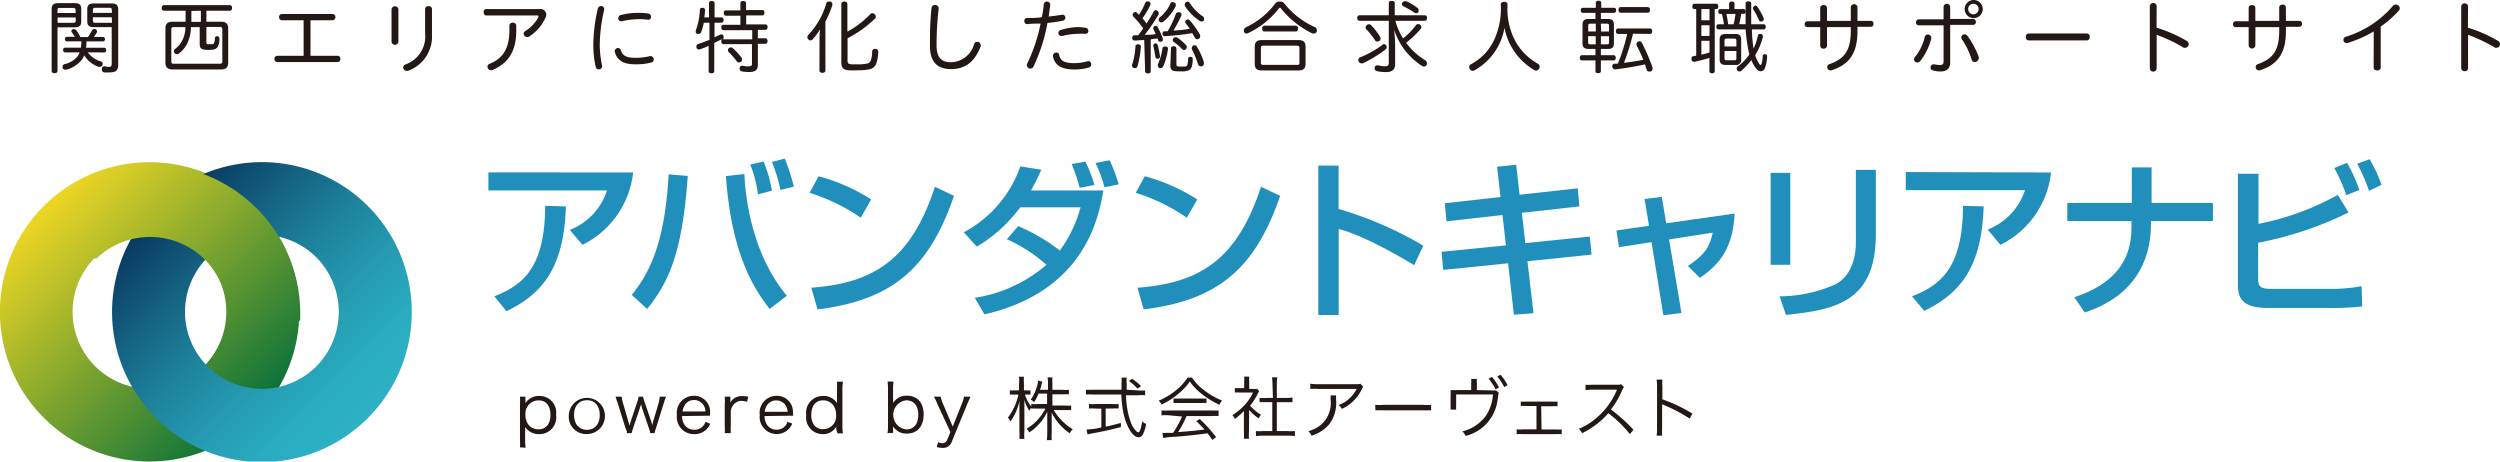 <svg xmlns="http://www.w3.org/2000/svg" xmlns:xlink="http://www.w3.org/1999/xlink" viewBox="0 0 276.41 51.03"><defs><style>.cls-1{fill:url(#linear-gradient);}.cls-2{fill:url(#linear-gradient-2);}.cls-3{fill:url(#linear-gradient-3);}.cls-4{fill:#231815;}.cls-5{fill:#208fbc;}</style><linearGradient id="linear-gradient" x1="-151.46" y1="5298.75" x2="-118.37" y2="5298.75" gradientTransform="translate(3858.69 -3616.86) rotate(45)" gradientUnits="userSpaceOnUse"><stop offset="0" stop-color="#edd624"/><stop offset="1" stop-color="#097139"/></linearGradient><linearGradient id="linear-gradient-2" x1="-134.9" y1="5308.82" x2="-101.75" y2="5308.82" gradientTransform="translate(3866.49 -3635.71) rotate(45)" gradientUnits="userSpaceOnUse"><stop offset="0" stop-color="#07365d"/><stop offset="0.17" stop-color="#105476"/><stop offset="0.42" stop-color="#1c7d98"/><stop offset="0.65" stop-color="#259ab1"/><stop offset="0.85" stop-color="#2aacc0"/><stop offset="1" stop-color="#2cb2c5"/></linearGradient><linearGradient id="linear-gradient-3" x1="-151.31" y1="5290.53" x2="-118.14" y2="5290.53" gradientTransform="translate(3858.69 -3616.85) rotate(45)" xlink:href="#linear-gradient"/></defs><title>abundant_logo</title><g id="レイヤー_2" data-name="レイヤー 2"><g id="Data"><path class="cls-1" d="M4.84,46.19a16.55,16.55,0,1,1,23.4,0,16.57,16.57,0,0,1-23.4,0ZM22.55,28.48a8.5,8.5,0,1,0,0,12,8.52,8.52,0,0,0,0-12Z"/><path class="cls-2" d="M17.22,46.19a16.57,16.57,0,1,1,23.48,0,16.51,16.51,0,0,1-23.48,0ZM35,28.48a8.51,8.51,0,1,0,0,12,8.56,8.56,0,0,0,0-12Z"/><path class="cls-3" d="M22.63,28.68a8.46,8.46,0,0,1,2.46,6.78h8.09A16.44,16.44,0,0,0,28.34,23a16.68,16.68,0,0,0-23.43-.06l5.71,5.69A8.57,8.57,0,0,1,22.63,28.68Z"/><path class="cls-4" d="M6.36,7.83c0,.17-.13.26-.33.26S5.71,8,5.71,7.83V1c0-.44.21-.65.7-.65H8.28c.48,0,.7.18.7.62V2.4c0,.44-.22.62-.7.62H6.36Zm2-6.73c0-.16-.1-.22-.26-.22H6.59c-.16,0-.23.06-.23.22v.34h2ZM8.11,2.52c.16,0,.26-.06.26-.22V1.93h-2v.59ZM9.7,5.79a2.83,2.83,0,0,0,1.44,1,.27.27,0,0,1,.18.41.28.28,0,0,1-.26.19l-.15,0a3.06,3.06,0,0,1-1.6-1.27,3,3,0,0,1-.23.44A3.22,3.22,0,0,1,7.35,7.7l-.15,0a.28.28,0,0,1-.28-.21.69.69,0,0,1,0-.13.28.28,0,0,1,.23-.27A2.6,2.6,0,0,0,8.6,6.2a1.42,1.42,0,0,0,.2-.41H7.21c-.15,0-.23-.1-.23-.26s.08-.26.23-.26H8.94A5.36,5.36,0,0,0,9,4.57H7.41a.22.22,0,0,1-.23-.25.22.22,0,0,1,.23-.25h.87c-.11-.18-.23-.35-.31-.46a.22.22,0,0,1,.09-.38.35.35,0,0,1,.13,0,.31.31,0,0,1,.26.14,4.55,4.55,0,0,1,.44.73h.83a4.59,4.59,0,0,0,.43-.7.25.25,0,0,1,.25-.18l.13,0a.24.24,0,0,1,.19.23.19.19,0,0,1,0,.11,3.27,3.27,0,0,1-.34.52h1a.22.22,0,0,1,.22.25.22.22,0,0,1-.22.25H9.56a4,4,0,0,1-.05.7h2c.15,0,.23.1.23.26s-.08.26-.23.26ZM10.36,3c-.49,0-.71-.18-.71-.62V1c0-.44.22-.62.71-.62h2c.5,0,.71.21.71.65V7.19c0,.57-.27.81-.87.81a4,4,0,0,1-.7,0,.29.29,0,0,1-.24-.31V7.58a.26.26,0,0,1,.26-.25h.08A2.1,2.1,0,0,0,12,7.4c.3,0,.35-.09.35-.37V3Zm2-1.92c0-.16-.08-.22-.24-.22H10.53c-.15,0-.26.06-.26.22v.34h2.11Zm0,.83H10.27V2.3c0,.16.11.22.26.22h1.85Z"/><path class="cls-4" d="M18.12,1.19a.27.27,0,0,1-.24-.3c0-.17.1-.32.24-.32h7.31c.14,0,.23.14.23.3s-.09.32-.23.32H22.82V2.4h1.61c.54,0,.8.21.8.74V6.93c0,.52-.26.75-.8.75H19.09c-.54,0-.8-.23-.8-.75V3.14c0-.53.26-.74.8-.74h1.43c0-.41,0-.81,0-1.21ZM19.22,3c-.19,0-.28.06-.28.25V6.79c0,.2.09.26.28.26H24.3c.18,0,.28-.06.28-.26V3.23c0-.19-.1-.25-.28-.25H22.82V4.65c0,.2,0,.24.4.24s.4,0,.46-.18a1.15,1.15,0,0,0,.08-.51A.25.25,0,0,1,24,4h0a.26.26,0,0,1,.26.28,1.88,1.88,0,0,1-.18.89c-.18.26-.44.35-1,.35-.8,0-1-.15-1-.65V3H21.11a4.15,4.15,0,0,1-.37,1.72,3.08,3.08,0,0,1-.94,1.18.4.4,0,0,1-.25.09.3.3,0,0,1-.25-.13.28.28,0,0,1-.07-.19.33.33,0,0,1,.15-.27,2.85,2.85,0,0,0,.81-1A3.4,3.4,0,0,0,20.5,3Zm1.94-1.79c0,.4,0,.8,0,1.21h1.05V1.19Z"/><path class="cls-4" d="M33.57,6.17V2.24H31.16a.32.32,0,0,1-.3-.35.31.31,0,0,1,.3-.34h5.61a.32.32,0,0,1,.31.34.33.33,0,0,1-.31.35H34.33V6.17h3a.31.31,0,0,1,.3.34c0,.18-.09.35-.3.35H30.63a.35.35,0,0,1,0-.69Z"/><path class="cls-4" d="M43.29,1.07a.38.38,0,0,1,.76,0V4.65a.39.39,0,0,1-.76,0ZM47,1c0-.22.19-.32.39-.32a.33.33,0,0,1,.37.32V3.83a4,4,0,0,1-2.66,4,.44.44,0,0,1-.15,0,.38.38,0,0,1-.37-.38.35.35,0,0,1,.24-.32A3.28,3.28,0,0,0,47,3.68Z"/><path class="cls-4" d="M59.7,1a.63.63,0,0,1,.7.61.71.71,0,0,1-.06.28,4.87,4.87,0,0,1-1.91,2.2.37.37,0,0,1-.17,0,.38.38,0,0,1-.36-.38.32.32,0,0,1,.17-.27A4.18,4.18,0,0,0,59.53,1.9a.22.22,0,0,0,0-.1c0-.05,0-.09-.14-.09H53.77c-.2,0-.29-.16-.29-.34A.3.3,0,0,1,53.77,1ZM56.32,2.8a.39.39,0,0,1,.76,0v.62c0,2.36-1,3.65-2.68,4.34a.35.35,0,0,1-.14,0,.38.38,0,0,1-.36-.39.33.33,0,0,1,.22-.31c1.48-.59,2.2-1.7,2.2-3.72Z"/><path class="cls-4" d="M66.45.67A.33.33,0,0,1,66.8,1a.22.22,0,0,1,0,.08A17.83,17.83,0,0,0,66.31,5a11.22,11.22,0,0,0,.26,2.26.22.22,0,0,1,0,.08.35.35,0,0,1-.38.33.32.32,0,0,1-.32-.25A10.59,10.59,0,0,1,65.6,5a17.92,17.92,0,0,1,.49-4A.36.36,0,0,1,66.45.67ZM71.92,6.2a.37.37,0,0,1,.36.38.33.33,0,0,1-.26.33,6.57,6.57,0,0,1-1.78.2c-1.35,0-2-.45-2.27-1.38a.25.25,0,0,1,0-.08.35.35,0,0,1,.36-.34.33.33,0,0,1,.32.24c.16.58.56.84,1.58.84a6.16,6.16,0,0,0,1.61-.18Zm-1.4-4.78a7.12,7.12,0,0,1,1.17.08.35.35,0,0,1,.29.36.31.31,0,0,1-.29.33h0a7.16,7.16,0,0,0-1.13-.07,8.88,8.88,0,0,0-1.82.23h-.08a.31.31,0,0,1-.3-.33.36.36,0,0,1,.28-.36A7.58,7.58,0,0,1,70.52,1.42Z"/><path class="cls-4" d="M80,4.88c-.16,0-.25-.13-.25-.3a.36.36,0,0,1,.07-.22l-.07,0c-.24.12-.5.26-.78.39V7.87c0,.16-.12.23-.31.23s-.31-.07-.31-.23V5.07a10.74,10.74,0,0,1-1,.4l-.12,0A.29.29,0,0,1,77,5.25a.59.59,0,0,1,0-.14.25.25,0,0,1,.2-.25c.36-.11.8-.28,1.24-.45V2.51h-.62a7.51,7.51,0,0,1-.31,1.07.29.29,0,0,1-.28.17.22.22,0,0,1-.11,0,.23.23,0,0,1-.2-.23.3.3,0,0,1,0-.12,7.46,7.46,0,0,0,.46-2.3c0-.16.12-.24.28-.24h0c.18,0,.29.09.29.24v0a6,6,0,0,1-.08.82h.52V.35c0-.16.13-.24.31-.24s.31.08.31.24V1.92h.7A.25.25,0,0,1,80,2.2c0,.19-.09.31-.25.31H79V4.13l.57-.28a.37.37,0,0,1,.15-.05A.24.24,0,0,1,80,4a.31.31,0,0,1,0,.15.32.32,0,0,1-.08.2.17.17,0,0,1,.12,0h3.13V3.34H80c-.16,0-.25-.13-.25-.31A.26.26,0,0,1,80,2.74h1.86v-1h-1.6c-.15,0-.24-.14-.24-.3s.09-.29.24-.29h1.6V.36c0-.17.13-.25.3-.25s.33.08.33.25v.75h1.8c.15,0,.23.11.23.29s-.08.3-.23.3H82.5v1h2.13a.25.25,0,0,1,.24.28c0,.19-.09.32-.24.32h-.84v.93h.84c.15,0,.23.14.23.31s-.08.3-.23.3h-.84V7.19c0,.56-.32.77-.94.77A4.47,4.47,0,0,1,82,7.89a.27.27,0,0,1-.22-.27V7.53c0-.18.14-.26.27-.26h.09a2.44,2.44,0,0,0,.59.07c.31,0,.41-.06.41-.3V4.88ZM82,6.39a.35.35,0,0,1-.08.45.51.51,0,0,1-.22.07.32.32,0,0,1-.25-.14,7.47,7.47,0,0,0-.87-1,.3.3,0,0,1,0-.44.4.4,0,0,1,.23-.09.32.32,0,0,1,.21.08A8,8,0,0,1,82,6.39Z"/><path class="cls-4" d="M90.61,4.41c0-.36,0-.79.07-1.18a7.94,7.94,0,0,1-.82,1.11.38.38,0,0,1-.25.13.33.33,0,0,1-.23-.11.35.35,0,0,1-.12-.25.42.42,0,0,1,.1-.24,8.43,8.43,0,0,0,2-3.5.29.29,0,0,1,.3-.2h.14a.29.29,0,0,1,.23.28.5.5,0,0,1,0,.12,11.34,11.34,0,0,1-.77,1.82V7.79c0,.17-.13.26-.33.26s-.33-.09-.33-.26Zm3.1,2.31c0,.26.07.35.41.39l.79,0a4.21,4.21,0,0,0,1-.09.56.56,0,0,0,.37-.32,3.52,3.52,0,0,0,.15-1,.29.29,0,0,1,.31-.3h.06a.3.3,0,0,1,.3.31v0a4.23,4.23,0,0,1-.24,1.38,1,1,0,0,1-.79.58,5.7,5.7,0,0,1-1.21.1,10.17,10.17,0,0,1-1.06,0c-.6-.07-.78-.31-.78-.86V.44c0-.18.14-.27.33-.27s.34.09.34.27V3.5a10.44,10.44,0,0,0,2.54-1.94.28.28,0,0,1,.22-.1.42.42,0,0,1,.26.11.39.39,0,0,1,.12.27.3.3,0,0,1-.12.25,12.82,12.82,0,0,1-3,2.14Z"/><path class="cls-4" d="M103.55,5c0,1.35.52,1.88,1.57,1.88a2.71,2.71,0,0,0,2.58-2,.35.35,0,0,1,.34-.25.37.37,0,0,1,.39.35.35.35,0,0,1,0,.13c-.71,1.89-1.87,2.53-3.28,2.53s-2.33-.69-2.33-2.54c0-1.25,0-2.62.17-4.2a.37.37,0,0,1,.39-.35.37.37,0,0,1,.4.37V1C103.61,2.47,103.55,3.84,103.55,5Z"/><path class="cls-4" d="M115.41.48a.33.33,0,0,1,.35-.31.35.35,0,0,1,.36.35v0c-.05.44-.11.87-.18,1.31.54-.06,1-.12,1.48-.2h.07a.3.3,0,0,1,.3.32.34.34,0,0,1-.28.34,16.79,16.79,0,0,1-1.7.25,18.9,18.9,0,0,1-1.55,4.83.35.35,0,0,1-.33.21.37.37,0,0,1-.39-.33.55.55,0,0,1,0-.16,18,18,0,0,0,1.51-4.48c-.49,0-1,0-1.47.06a.33.33,0,0,1-.33-.36.31.31,0,0,1,.31-.32c.51,0,1.07,0,1.62-.09C115.29,1.46,115.35,1,115.41.48Zm4.92,6.27a.35.35,0,0,1,.32.37.35.35,0,0,1-.27.35,5.57,5.57,0,0,1-1.62.21c-1.41,0-2.15-.47-2.34-1.46,0,0,0,0,0-.06a.37.37,0,0,1,.38-.35.3.3,0,0,1,.31.27c.15.69.65.9,1.65.9a5.14,5.14,0,0,0,1.48-.21ZM119.06,3a5.33,5.33,0,0,1,1,.08.34.34,0,0,1,.27.35.29.29,0,0,1-.27.31h0a9,9,0,0,0-.94,0,7.4,7.4,0,0,0-1.68.24l-.11,0a.32.32,0,0,1-.31-.33.33.33,0,0,1,.26-.33A6.66,6.66,0,0,1,119.06,3Z"/><path class="cls-4" d="M126.51,4.43c-.36,0-.72.05-1.07.05h0a.25.25,0,0,1-.26-.28c0-.19.08-.29.25-.3h.41c.19-.25.38-.5.55-.76a9.59,9.59,0,0,0-1.09-1.31.3.3,0,0,1-.07-.19.32.32,0,0,1,.09-.21.28.28,0,0,1,.21-.1.23.23,0,0,1,.17.08l.23.23a7.83,7.83,0,0,0,.7-1.34.23.23,0,0,1,.23-.14.4.4,0,0,1,.15,0c.12.06.19.13.19.25a.43.43,0,0,1,0,.11,9.12,9.12,0,0,1-.88,1.5q.24.29.45.57c.3-.46.58-.92.78-1.31a.28.28,0,0,1,.23-.15.3.3,0,0,1,.16.05.3.3,0,0,1,.17.26.22.22,0,0,1,0,.13,18.22,18.22,0,0,1-1.55,2.28c.41,0,.81,0,1.21-.09-.08-.21-.17-.4-.25-.56a.17.17,0,0,1,0-.12.24.24,0,0,1,.15-.2.25.25,0,0,1,.14,0,.21.21,0,0,1,.19.12,8.37,8.37,0,0,1,.57,1.28.83.83,0,0,1,0,.13c0,.09-.05.15-.16.2l-.14,0c-.1,0-.17,0-.22-.18a.7.7,0,0,0-.06-.17c-.25,0-.5.06-.76.09V7.89c0,.14-.13.23-.3.23s-.32-.09-.32-.23Zm-.37.73h0a10.55,10.55,0,0,1-.38,2.18.28.28,0,0,1-.28.19h-.1a.31.31,0,0,1-.22-.26.25.25,0,0,1,0-.08,8,8,0,0,0,.38-2.08c0-.14.15-.21.3-.21h0A.26.26,0,0,1,126.14,5.16Zm1.57-.36A.24.24,0,0,1,128,5a10.5,10.5,0,0,1,.26,1.24v0a.26.26,0,0,1-.25.26h0a.25.25,0,0,1-.27-.23,10.82,10.82,0,0,0-.22-1.14.36.36,0,0,1,0-.1c0-.12.08-.2.22-.23Zm1.43.6v0a7.57,7.57,0,0,1-.51,1.9c-.08.17-.19.23-.29.23l-.14,0a.29.29,0,0,1-.18-.26.3.3,0,0,1,0-.17,6.09,6.09,0,0,0,.5-1.72.23.23,0,0,1,.25-.23h.09A.24.24,0,0,1,129.14,5.4ZM130,.52a.27.27,0,0,1,0,.14,5.22,5.22,0,0,1-1.35,1.72.4.4,0,0,1-.25.1.3.3,0,0,1-.23-.11.29.29,0,0,1-.07-.19.35.35,0,0,1,.14-.27A4,4,0,0,0,129.42.35a.23.23,0,0,1,.22-.12.41.41,0,0,1,.18.05A.25.25,0,0,1,130,.52ZM128.8,4h0a.26.26,0,0,1-.27-.28v0a.23.23,0,0,1,.26-.26l.31,0A12,12,0,0,0,130,1.56a.27.27,0,0,1,.28-.2.39.39,0,0,1,.14,0,.24.24,0,0,1,.21.24.28.28,0,0,1,0,.09,15.06,15.06,0,0,1-.89,1.68c.61,0,1.21-.1,1.81-.18-.15-.22-.3-.42-.44-.6a.23.23,0,0,1-.07-.17.24.24,0,0,1,.12-.21.32.32,0,0,1,.18-.06.27.27,0,0,1,.2.09,10.48,10.48,0,0,1,1.15,1.62.37.37,0,0,1,0,.18.28.28,0,0,1-.13.24.35.35,0,0,1-.19.06c-.11,0-.2-.07-.28-.21l-.27-.47C130.83,3.83,129.87,3.93,128.8,4Zm.67,1.34c0-.14.1-.23.29-.23s.31.1.31.24V7.06c0,.27.05.3.56.3s.59,0,.65-.22a2.11,2.11,0,0,0,.08-.65.23.23,0,0,1,.26-.21h0a.25.25,0,0,1,.26.24v0a3.79,3.79,0,0,1-.1.82.74.74,0,0,1-.3.41,1.74,1.74,0,0,1-.84.14h-.24c-.8,0-1-.12-1-.66ZM131.14,5a.28.28,0,0,1,.08.21.27.27,0,0,1-.08.2.26.26,0,0,1-.22.12.34.34,0,0,1-.23-.1,4.82,4.82,0,0,0-.92-.79.26.26,0,0,1-.11-.21.4.4,0,0,1,.07-.19.33.33,0,0,1,.24-.12.24.24,0,0,1,.14,0A5.36,5.36,0,0,1,131.14,5ZM131.3.18a.25.25,0,0,1,.23.13A5.23,5.23,0,0,0,133,1.82a.25.25,0,0,1,.12.23.46.46,0,0,1,0,.2.33.33,0,0,1-.25.13.56.56,0,0,1-.27-.1A5.52,5.52,0,0,1,131,.65.45.45,0,0,1,131,.47a.27.27,0,0,1,.14-.23A.31.31,0,0,1,131.3.18ZM132.1,5a.27.27,0,0,1,.23.16,7.29,7.29,0,0,1,.77,1.7.54.54,0,0,1,0,.19.28.28,0,0,1-.2.28.31.31,0,0,1-.15,0,.3.3,0,0,1-.29-.23,9.5,9.5,0,0,0-.68-1.64.31.31,0,0,1,0-.18.28.28,0,0,1,.16-.25A.32.32,0,0,1,132.1,5Z"/><path class="cls-4" d="M141.51.17a.67.67,0,0,1,.49.21A8.89,8.89,0,0,0,145.38,3a.32.32,0,0,1,.21.31.33.33,0,0,1,0,.17.33.33,0,0,1-.32.22.38.38,0,0,1-.17,0A10.28,10.28,0,0,1,141.62.93c0-.06-.08-.08-.11-.08a.13.13,0,0,0-.1.07A9.4,9.4,0,0,1,138,3.66a.32.32,0,0,1-.47-.16.28.28,0,0,1,0-.15.38.38,0,0,1,.22-.33A8.63,8.63,0,0,0,141,.38.66.66,0,0,1,141.51.17Zm2.08,4.26c.52,0,.76.23.76.75V7.05c0,.52-.24.74-.76.74h-4.1c-.53,0-.76-.22-.76-.74V5.18c0-.52.23-.75.76-.75Zm-.2,2.74c.18,0,.28,0,.28-.24V5.29c0-.18-.1-.24-.28-.24h-3.72c-.17,0-.26.06-.26.24V6.93c0,.19.09.24.26.24Zm-.12-4.33a.29.29,0,0,1,.25.32c0,.18-.1.32-.25.32H139.8c-.16,0-.25-.14-.25-.32s.09-.32.25-.32Z"/><path class="cls-4" d="M157.53,1.69c.16,0,.25.12.25.29s-.09.32-.25.32h-3.25a6.74,6.74,0,0,0,.85,1.94,7.47,7.47,0,0,0,1.42-1.45.3.3,0,0,1,.25-.13.34.34,0,0,1,.23.09.33.33,0,0,1,.12.25.33.33,0,0,1-.1.23,10.82,10.82,0,0,1-1.58,1.5l.11.15a7.34,7.34,0,0,0,2,1.78.35.35,0,0,1,.17.29.36.36,0,0,1,0,.21.37.37,0,0,1-.31.2.36.36,0,0,1-.2-.06,7.89,7.89,0,0,1-2-1.86,7.79,7.79,0,0,1-1.11-2.19A13.79,13.79,0,0,1,154.25,5V7.11c0,.57-.32.86-1,.86a4.46,4.46,0,0,1-1-.1.32.32,0,0,1-.26-.32V7.47a.3.3,0,0,1,.29-.25h.09a2.9,2.9,0,0,0,.75.11c.32,0,.43-.08.43-.43V2.3h-3.23c-.16,0-.26-.14-.26-.32a.27.27,0,0,1,.26-.29h3.23V.34c0-.16.12-.24.33-.24s.33.08.33.24V1.69ZM153,4.88a.32.32,0,0,1,.26.13.38.38,0,0,1,.06.19.35.35,0,0,1-.14.27A13.6,13.6,0,0,1,150.68,7a.53.53,0,0,1-.17,0,.32.32,0,0,1-.29-.2.33.33,0,0,1,.14-.45A11.37,11.37,0,0,0,152.8,5,.35.35,0,0,1,153,4.88Zm-.42-.8a.33.33,0,0,1,.06.19.3.3,0,0,1-.14.26.4.4,0,0,1-.21.07.3.3,0,0,1-.27-.16,7.36,7.36,0,0,0-1-1.24A.32.32,0,0,1,151,3a.28.28,0,0,1,.13-.23.35.35,0,0,1,.23-.09.34.34,0,0,1,.21.08A7.13,7.13,0,0,1,152.59,4.08Zm4.26-2.93a.37.37,0,0,1,0,.17.35.35,0,0,1-.27.14.4.4,0,0,1-.21-.07A7.38,7.38,0,0,0,155.16.7.27.27,0,0,1,155,.45a.25.25,0,0,1,.06-.18.35.35,0,0,1,.27-.13.41.41,0,0,1,.16,0,6.2,6.2,0,0,1,1.2.71A.33.33,0,0,1,156.85,1.15Z"/><path class="cls-4" d="M163.05,7.76a.39.39,0,0,1-.23.07.34.34,0,0,1-.31-.2.38.38,0,0,1-.07-.22.35.35,0,0,1,.2-.31,5.81,5.81,0,0,0,2.52-2.61,8.2,8.2,0,0,0,.77-4c0-.18.16-.29.38-.29s.37.11.37.29a7.63,7.63,0,0,0,.79,3.92,6.45,6.45,0,0,0,2.6,2.66.35.35,0,0,1,.16.31.39.39,0,0,1-.07.23.34.34,0,0,1-.32.19.48.48,0,0,1-.23-.07,6.91,6.91,0,0,1-3.27-4.66A6.63,6.63,0,0,1,163.05,7.76Z"/><path class="cls-4" d="M175,1.42c-.14,0-.23-.12-.23-.28s.09-.28.23-.28h1.44V.31c0-.14.11-.23.3-.23s.3.09.3.23V.86h1.42c.15,0,.23.12.23.27s-.08.29-.23.29H177V2.1h.79c.44,0,.65.17.65.62V4.79c0,.45-.21.62-.65.62H177V6.1h1.41c.15,0,.23.13.23.3s-.08.28-.23.28H177V7.84c0,.17-.09.25-.3.25s-.3-.08-.3-.25V6.68h-1.51c-.14,0-.22-.12-.22-.28s.08-.3.22-.3h1.51V5.41h-.77c-.44,0-.66-.17-.66-.62V2.72c0-.45.22-.62.66-.62h.77V1.42Zm.83,1.2c-.14,0-.23.06-.23.2v.66h.84V2.62ZM176.43,4h-.84v.7c0,.15.09.2.23.2h.61Zm.6-.51h.87V2.82c0-.14-.08-.2-.22-.2H177Zm.65,1.41c.14,0,.22,0,.22-.2V4H177v.9Zm2.87-1.17a22.23,22.23,0,0,1-1,3.21c.72-.08,1.44-.19,2.14-.33A16.74,16.74,0,0,0,180.94,5a.29.29,0,0,1,0-.16.27.27,0,0,1,.18-.23.27.27,0,0,1,.41.13,19.5,19.5,0,0,1,1.18,2.73.37.37,0,0,1,0,.15.3.3,0,0,1-.23.29l-.15,0a.28.28,0,0,1-.28-.24c-.06-.18-.11-.37-.18-.55-1,.23-2.16.41-3.24.55h-.05a.32.32,0,0,1-.32-.3V7.33a.27.27,0,0,1,.27-.29l.34,0a16,16,0,0,0,.59-1.64,15.41,15.41,0,0,0,.44-1.65h-1c-.16,0-.24-.13-.24-.3s.08-.3.24-.3h3.54c.16,0,.23.13.23.3s-.07.3-.23.3ZM182.18.78a.28.28,0,0,1,.25.31c0,.18-.09.32-.25.32h-3c-.14,0-.23-.14-.23-.32s.09-.31.23-.31Z"/><path class="cls-4" d="M187.34,1c-.14,0-.23-.12-.23-.28s.09-.31.23-.31h2.41c.15,0,.23.12.23.31s-.08.28-.23.28h-.16V7.87c0,.16-.12.24-.3.24S189,8,189,7.87V6.4c-.53.17-1.11.31-1.63.43h-.08c-.14,0-.24-.1-.27-.27a.31.31,0,0,1,0-.09.23.23,0,0,1,.22-.26l.3-.06V1Zm.77,1.24h.9V1h-.9Zm0,1.73h.9V2.79h-.9Zm0,2.07a7,7,0,0,0,.9-.24V4.51h-.9ZM193,2.68c0-.65,0-1.4,0-2.28,0-.17.13-.25.3-.25s.32.08.32.25V.87c0,.68,0,1.27,0,1.81H195c.15,0,.23.12.23.28s-.08.29-.23.29h-1.3c0,.71.08,1.43.18,2.13a7,7,0,0,0,.48-1.44.22.22,0,0,1,.23-.19l.12,0a.26.26,0,0,1,.2.25.28.28,0,0,1,0,.09,6.75,6.75,0,0,1-.85,2,3.89,3.89,0,0,0,.47,1q.06.09.12.09s.08,0,.11-.12a2.92,2.92,0,0,0,.13-.85.22.22,0,0,1,.24-.22h0c.15,0,.25.09.25.23v0a4.14,4.14,0,0,1-.26,1.35.5.5,0,0,1-.44.31.64.64,0,0,1-.46-.24,3.46,3.46,0,0,1-.58-1,9.27,9.27,0,0,1-1.09,1.17.34.34,0,0,1-.24.09.28.28,0,0,1-.21-.1.32.32,0,0,1-.09-.21.34.34,0,0,1,.15-.26,5.45,5.45,0,0,0,1.26-1.32,6.43,6.43,0,0,1-.17-.76A20,20,0,0,1,193,3.25H190c-.14,0-.23-.12-.23-.29s.09-.28.23-.28h.6a8.82,8.82,0,0,0-.22-1.14h-.2c-.13,0-.2-.12-.2-.27s.07-.26.2-.26h1V.39c0-.14.13-.22.3-.22s.29.08.29.22V1h1c.15,0,.21.11.21.26s0,.27-.19.27h-.28a8.82,8.82,0,0,1-.22,1.14Zm-2.87,1.69c0-.43.22-.61.64-.61h1.12c.42,0,.62.18.62.61V6.56a.54.54,0,0,1-.62.62h-1.12c-.42,0-.64-.19-.64-.62Zm1.85.77V4.48c0-.15-.08-.21-.22-.21h-.87c-.14,0-.22.06-.22.21v.66Zm-1.31,1.31c0,.17.08.21.22.21h.87c.14,0,.22,0,.22-.21V5.64h-1.31Zm1-3.77a8.79,8.79,0,0,0,.21-1.14h-1a10.84,10.84,0,0,1,.19,1.14Zm2.4-2.07a.27.27,0,0,1,.22.12A7.74,7.74,0,0,1,195,2a.31.31,0,0,1,0,.13.26.26,0,0,1-.16.24.76.76,0,0,1-.16,0,.21.21,0,0,1-.21-.17A7.88,7.88,0,0,0,193.82,1a.23.23,0,0,1,0-.11.25.25,0,0,1,.14-.21A.33.33,0,0,1,194.09.61Z"/><path class="cls-4" d="M202,5.07a.34.34,0,0,1-.37.31.34.34,0,0,1-.38-.31V3h-1.42a.3.3,0,0,1-.3-.33.3.3,0,0,1,.3-.32h1.42V.87c0-.21.19-.31.38-.31a.33.33,0,0,1,.37.31V2.31h2.63V.83a.37.37,0,0,1,.74,0V2.31h1.48a.29.29,0,0,1,.29.32.29.29,0,0,1-.29.33h-1.48v.48c0,2.56-1,3.73-2.89,4.34l-.12,0a.35.35,0,0,1-.33-.37.32.32,0,0,1,.25-.32c1.63-.59,2.35-1.45,2.35-3.72V3H202Z"/><path class="cls-4" d="M212.81,4.07a.32.32,0,0,1,.32-.25.37.37,0,0,1,.4.36.28.28,0,0,1,0,.09,6.68,6.68,0,0,1-1.23,2.49.4.4,0,0,1-.3.15.37.37,0,0,1-.38-.35.43.43,0,0,1,.12-.27A5.43,5.43,0,0,0,212.81,4.07Zm2.81,2.83c0,.64-.35,1-1.06,1a3,3,0,0,1-.87-.12.32.32,0,0,1-.24-.32.33.33,0,0,1,.33-.35h.09a3.51,3.51,0,0,0,.63.08c.27,0,.39-.11.39-.39v-4h-2.76a.3.3,0,0,1-.29-.33.31.31,0,0,1,.29-.33h2.76V.73a.37.37,0,0,1,.73,0V2.09h2.54a.31.31,0,0,1,.3.33.3.3,0,0,1-.3.33h-2.54Zm1.23-2.79a.35.35,0,0,1,.37-.31.39.39,0,0,1,.28.13,9.4,9.4,0,0,1,1.28,2.37.69.69,0,0,1,0,.13.45.45,0,0,1-.44.43A.34.34,0,0,1,218,6.6a8.39,8.39,0,0,0-1.12-2.31A.32.32,0,0,1,216.85,4.11ZM219.22,1a1,1,0,1,1-1-1A1,1,0,0,1,219.22,1Zm-1.61,0a.56.56,0,0,0,.57.58.57.57,0,0,0,.58-.58.57.57,0,0,0-.58-.58A.56.56,0,0,0,217.61,1Z"/><path class="cls-4" d="M230.73,3.7a.34.34,0,0,1,.32.38.35.35,0,0,1-.32.39H224.3c-.22,0-.32-.2-.32-.39a.34.34,0,0,1,.32-.38Z"/><path class="cls-4" d="M238.44,3.06a15.79,15.79,0,0,1,3.35,1.47.41.41,0,0,1,.2.35.39.39,0,0,1-.36.4.45.45,0,0,1-.18,0,17.22,17.22,0,0,0-3-1.43V7.54a.38.38,0,0,1-.76,0V.71a.38.38,0,0,1,.76,0Z"/><path class="cls-4" d="M249.36,5.07a.38.38,0,0,1-.74,0V3h-1.43a.3.3,0,0,1-.3-.33.3.3,0,0,1,.3-.32h1.43V.87c0-.21.18-.31.37-.31s.37.1.37.31V2.31H252V.83c0-.22.18-.32.38-.32a.33.33,0,0,1,.36.32V2.31h1.48a.3.3,0,0,1,.3.32.3.3,0,0,1-.3.33h-1.48v.48c0,2.56-1,3.73-2.89,4.34l-.11,0a.36.36,0,0,1-.34-.37.32.32,0,0,1,.25-.32c1.63-.59,2.35-1.45,2.35-3.72V3h-2.63Z"/><path class="cls-4" d="M262.45,3.47a13.4,13.4,0,0,1-2.91,1.29l-.12,0a.34.34,0,0,1-.32-.36.35.35,0,0,1,.27-.34,11.09,11.09,0,0,0,5.19-3.4.42.42,0,0,1,.33-.16.44.44,0,0,1,.44.41.41.41,0,0,1-.11.27,11.89,11.89,0,0,1-2,1.76V7.49c0,.2-.2.3-.39.3s-.39-.1-.39-.3Z"/><path class="cls-4" d="M272.86,3.06a15.57,15.57,0,0,1,3.35,1.47.41.41,0,0,1,.2.35.39.39,0,0,1-.36.4.41.41,0,0,1-.17,0,17.66,17.66,0,0,0-3-1.43V7.54a.34.34,0,0,1-.37.33.35.35,0,0,1-.39-.33V.71a.35.35,0,0,1,.39-.33.34.34,0,0,1,.37.33Z"/><path class="cls-5" d="M70,19.07a10.13,10.13,0,0,1-5.6,8L63,25.42a7,7,0,0,0,4.11-4.36H54v-2ZM54.65,32.76c3.33-1.29,5.59-3.33,5.63-10l2.29.06C62.36,29.58,60,32.48,56,34.41Z"/><path class="cls-5" d="M69.85,32.61c1.91-2.38,3.65-5.6,4.08-13.33l2.11.17c-.61,8.91-2.28,11.94-4.49,14.71ZM82.3,19.24C82.48,23,83.53,28.53,87,32.7L85.1,34.16c-1.81-2.32-4.23-6.14-4.84-14.69Zm1.51,2.25a13.94,13.94,0,0,0-.86-3.3l1.48-.33a15.71,15.71,0,0,1,.92,3.22ZM86.28,21a16.66,16.66,0,0,0-.93-3.09l1.42-.38a22.06,22.06,0,0,1,1,3.11Z"/><path class="cls-5" d="M95.17,24.07a21,21,0,0,0-5.66-2.75l1-1.83a20.58,20.58,0,0,1,5.81,2.56ZM89.7,31.81c7-.51,11.07-3.21,13.67-11.16l2.11,1c-2.75,8-6.79,11.53-15.09,12.56Z"/><path class="cls-5" d="M112.58,25a20.74,20.74,0,0,1,4.6,2.7,14.43,14.43,0,0,0,2.29-4.78H112.8A16.26,16.26,0,0,1,108,27.27l-1.44-1.59a13.13,13.13,0,0,0,6.25-7.28l2.32.36a21.1,21.1,0,0,1-1.14,2.3h8c-.54,3.2-2.17,11.16-13.14,13.7l-1.07-1.83a15.88,15.88,0,0,0,7.92-3.65,16.91,16.91,0,0,0-4.38-2.83Zm6.79-4.23a18.57,18.57,0,0,0-.88-2.64l1.52-.26a16.67,16.67,0,0,1,1,2.58Zm2.75-.06a14.29,14.29,0,0,0-1-2.69l1.57-.3a19.86,19.86,0,0,1,1,2.66Z"/><path class="cls-5" d="M131.22,24.07a20.77,20.77,0,0,0-5.65-2.75l1-1.83a20.43,20.43,0,0,1,5.8,2.56Zm-5.46,7.74c7-.51,11.06-3.21,13.66-11.16l2.12,1c-2.75,8-6.8,11.53-15.09,12.56Z"/><path class="cls-5" d="M148,18.31V23.1a41.09,41.09,0,0,1,9.36,4.06l-1,2.16c-2.1-1.26-5.78-3.34-8.35-4v9.51h-2.25V18.31Z"/><path class="cls-5" d="M165.52,18.44l2.12-.23.37,3.32,6.43-.71.18,2-6.36.71.39,3.35,7.12-.73.2,2-7.09.73.67,5.75-2.17.17-.64-5.69-7.17.73-.19-2,7.12-.71-.38-3.36-6.19.7-.19-2,6.16-.69Z"/><path class="cls-5" d="M181.83,22l1.91-.23.48,2.92,7.57-1.08c-.19,3.63-1.46,5.48-3.84,7.11l-1.33-1.31c1.82-1.23,2.38-2,2.75-3.69l-4.83.75,1.37,8.13-2,.26-1.31-8.09-3.6.56-.28-1.85,3.6-.52Z"/><path class="cls-5" d="M197.94,29.28h-2.17V19.11h2.17Zm9.46-3.39c0,7.49-4.46,8.35-9.94,8.93l-.7-2.06a15.16,15.16,0,0,0,6.14-1.31c2.18-1.1,2.29-3.86,2.29-4.57v-8.1h2.21Z"/><path class="cls-5" d="M226.77,19.07a10.11,10.11,0,0,1-5.6,8l-1.4-1.69a7,7,0,0,0,4.12-4.36H210.71v-2ZM211.4,32.76c3.33-1.29,5.6-3.33,5.64-10l2.28.06c-.21,6.72-2.58,9.62-6.57,11.55Z"/><path class="cls-5" d="M235.7,22.44V18.51h2.19v3.93h6.78v2h-6.85v.33c0,4.18-1.93,8-7.33,9.78l-1.14-1.69c4.33-1.42,6.31-4,6.31-7.62v-.8h-7.09v-2Z"/><path class="cls-5" d="M249.71,19.21v5.54a29.79,29.79,0,0,0,8.76-3.2l1.2,1.94a39.65,39.65,0,0,1-10,3.35v4.05c0,.86.35,1.05,1.51,1.05h6.26a18.6,18.6,0,0,0,3.66-.3l.08,2.24a32.26,32.26,0,0,1-4,.17h-6.38c-2.53,0-3.37-.78-3.37-2.54V19.21Zm9.71,2.37a19.16,19.16,0,0,0-1.33-3L259.5,18a17.93,17.93,0,0,1,1.36,3Zm2.51-.48a19.57,19.57,0,0,0-1.31-3L262,17.6a16.47,16.47,0,0,1,1.31,2.84Z"/><path class="cls-4" d="M57.49,49.46a7.55,7.55,0,0,0,0-.83V44.72a7.12,7.12,0,0,0,0-.86h.6v.43a1.78,1.78,0,0,1,0,.3,1.72,1.72,0,0,1,1.53-.81,1.83,1.83,0,0,1,1.86,2.09A1.85,1.85,0,0,1,59.61,48a1.82,1.82,0,0,1-1.55-.79,3.08,3.08,0,0,1,0,.52v.93a5.17,5.17,0,0,0,.06.84Zm3.37-3.59c0-1-.48-1.6-1.31-1.6a1.45,1.45,0,0,0-1.45,1.61,1.69,1.69,0,0,0,.43,1.2,1.47,1.47,0,0,0,1,.39C60.37,47.47,60.86,46.87,60.86,45.87Z"/><path class="cls-4" d="M62.89,45.88a2,2,0,1,1,2,2.11A1.92,1.92,0,0,1,62.89,45.88Zm.58,0c0,1,.55,1.64,1.42,1.64s1.42-.62,1.42-1.63-.54-1.64-1.4-1.64S63.47,44.85,63.47,45.86Z"/><path class="cls-4" d="M71.89,47.89c0-.15-.09-.35-.15-.56L71,45.15l-.12-.47c-.06.21-.12.41-.15.49L70,47.33a3.67,3.67,0,0,0-.16.56h-.52c0-.18,0-.2-.17-.57l-.8-2.58c-.09-.27-.21-.63-.3-.88h.69a3.79,3.79,0,0,0,.17.81l.55,1.87a4.82,4.82,0,0,1,.13.54l.16-.53.71-2.12a2.69,2.69,0,0,0,.15-.57h.5c0,.13.08.34.15.57L72,46.58l.1.34c0,.11,0,.11,0,.16l.12-.5.57-1.91a4.57,4.57,0,0,0,.16-.81h.68c-.06.16-.16.46-.29.88l-.81,2.59a4.15,4.15,0,0,0-.16.56Z"/><path class="cls-4" d="M75.41,46a1.7,1.7,0,0,0,.3,1,1.24,1.24,0,0,0,1.05.51A1.23,1.23,0,0,0,78,46.64l.52.21a1.71,1.71,0,0,1-.41.62,1.85,1.85,0,0,1-1.35.53,1.89,1.89,0,0,1-1.92-2.12,1.88,1.88,0,0,1,1.86-2.12,1.77,1.77,0,0,1,1.81,1.63c0,.08,0,.37,0,.57ZM78,45.49a1.34,1.34,0,0,0-.4-.92,1.22,1.22,0,0,0-.88-.34,1.17,1.17,0,0,0-1.06.65,1.62,1.62,0,0,0-.19.61Z"/><path class="cls-4" d="M82.6,44.43a2,2,0,0,0-.6-.11,1.1,1.1,0,0,0-.92.46,1.22,1.22,0,0,0-.28.75v1.52a7.16,7.16,0,0,0,0,.84h-.67a6.28,6.28,0,0,0,0-.84V44.7a5.12,5.12,0,0,0,0-.84h.62v.43a1.55,1.55,0,0,1,0,.22,1.45,1.45,0,0,1,.41-.46,1.56,1.56,0,0,1,.9-.26,3.71,3.71,0,0,1,.67.07Z"/><path class="cls-4" d="M84.53,46a1.7,1.7,0,0,0,.3,1,1.25,1.25,0,0,0,1,.51,1.23,1.23,0,0,0,1.24-.88l.52.21a1.71,1.71,0,0,1-.41.62,1.85,1.85,0,0,1-1.35.53A1.89,1.89,0,0,1,84,45.88a1.88,1.88,0,0,1,1.86-2.12,1.77,1.77,0,0,1,1.81,1.63c0,.08,0,.37.05.57Zm2.55-.47a1.33,1.33,0,0,0-.39-.92,1.26,1.26,0,0,0-.89-.34,1.19,1.19,0,0,0-1.06.65,1.62,1.62,0,0,0-.19.61Z"/><path class="cls-4" d="M92.47,47.53a2.42,2.42,0,0,1,0-.37A1.66,1.66,0,0,1,91,48a1.84,1.84,0,0,1-1.86-2.1A1.85,1.85,0,0,1,91,43.78a1.71,1.71,0,0,1,1.54.79v-.11a2.61,2.61,0,0,1,0-.4v-1a7.39,7.39,0,0,0,0-.86h.66a5.77,5.77,0,0,0-.06.85v4a5.34,5.34,0,0,0,.06.86h-.6ZM89.7,45.86A2,2,0,0,0,90,47a1.22,1.22,0,0,0,1,.45,1.43,1.43,0,0,0,1.44-1.62A1.66,1.66,0,0,0,92,44.66a1.42,1.42,0,0,0-1-.4C90.2,44.26,89.7,44.86,89.7,45.86Z"/><path class="cls-4" d="M98.13,47.89a5.53,5.53,0,0,0,.05-.86v-4a6,6,0,0,0-.05-.85h.66a5.53,5.53,0,0,0-.05.86v1a4.71,4.71,0,0,1,0,.53,1.7,1.7,0,0,1,1.54-.82c1.15,0,1.84.77,1.84,2.08s-.7,2.11-1.87,2.11a1.65,1.65,0,0,1-1.16-.41,1.2,1.2,0,0,1-.35-.39c0,.15,0,.21,0,.3v.42Zm2.07-3.63a1.62,1.62,0,0,0,0,3.22c.84,0,1.33-.6,1.33-1.63S101,44.26,100.2,44.26Z"/><path class="cls-4" d="M103.67,44.73a6.71,6.71,0,0,0-.41-.87H104a4.24,4.24,0,0,0,.26.79l1.08,2.52,1-2.52a3.52,3.52,0,0,0,.25-.79h.69c0,.11-.17.4-.36.87l-1.68,4.09a1,1,0,0,1-1.06.7,3,3,0,0,1-.61-.09l.16-.55a1,1,0,0,0,.45.13.59.59,0,0,0,.56-.41l.34-.83Z"/><path class="cls-4" d="M113.32,43.63a4.17,4.17,0,0,0,.75,1.39,1.88,1.88,0,0,0-.27.4,4.64,4.64,0,0,1-.54-1.22c0,.56,0,.56,0,1.22v2.23a5.94,5.94,0,0,0,0,.87h-.55a6.25,6.25,0,0,0,0-.87V45.53c0-.38,0-.7,0-1.19a5.87,5.87,0,0,1-1,2.27,1.43,1.43,0,0,0-.27-.44,6.3,6.3,0,0,0,1.16-2.54h-.42a3.6,3.6,0,0,0-.53,0v-.47a3.42,3.42,0,0,0,.53,0h.49v-.74a4.36,4.36,0,0,0,0-.77h.54a4.82,4.82,0,0,0,0,.77v.74h.25a3,3,0,0,0,.47,0v.47a3.48,3.48,0,0,0-.47,0Zm1.5-.11a5.29,5.29,0,0,1-.48.95,1.43,1.43,0,0,0-.38-.28,4.82,4.82,0,0,0,.75-1.69,1.91,1.91,0,0,0,.06-.42l.48.12a2.63,2.63,0,0,0-.12.4c0,.17-.1.35-.15.5h.89v-.71a3.61,3.61,0,0,0-.05-.66h.54a3.48,3.48,0,0,0,0,.65v.72h1.09a4.33,4.33,0,0,0,.73,0v.5a6.32,6.32,0,0,0-.73,0h-1.09v1.24h1.34a5,5,0,0,0,.73,0v.5c-.24,0-.47,0-.74,0h-1.18a5.1,5.1,0,0,0,.74,1,5.73,5.73,0,0,0,1.36,1.12,1.58,1.58,0,0,0-.33.45,5.92,5.92,0,0,1-2-2.29c0,.15,0,.15,0,.4s0,.32,0,.5v1.35a5.3,5.3,0,0,0,0,.79h-.54a5.77,5.77,0,0,0,.05-.8V46.42q0-.11,0-.9a5.33,5.33,0,0,1-1.07,1.53,4.49,4.49,0,0,1-.91.75,2,2,0,0,0-.31-.39,5.43,5.43,0,0,0,2.08-2.23h-.81a5.38,5.38,0,0,0-.75,0v-.51a5.21,5.21,0,0,0,.75,0h1V43.52Z"/><path class="cls-4" d="M125.88,43.17a6.47,6.47,0,0,0,.73,0v.53a5.69,5.69,0,0,0-.77,0H124.5a10.26,10.26,0,0,0,.15,1.57A7.44,7.44,0,0,0,125,46.6a2.61,2.61,0,0,0,.62,1.06.47.47,0,0,0,.24.14c.16,0,.3-.4.42-1.22a1.4,1.4,0,0,0,.44.29,3.52,3.52,0,0,1-.37,1.17.55.55,0,0,1-.48.31c-.27,0-.6-.25-.89-.68a6.53,6.53,0,0,1-.85-2.46c-.07-.48-.12-.89-.16-1.59h-3.13a6.18,6.18,0,0,0-.77,0v-.53a7.47,7.47,0,0,0,.77,0H124c0-.23,0-.23,0-.76a2.64,2.64,0,0,0,0-.58h.57a4.23,4.23,0,0,0,0,.7c0,.15,0,.3,0,.64Zm-4.8,2a4.27,4.27,0,0,0-.68,0v-.5a4.18,4.18,0,0,0,.68,0H123a4.25,4.25,0,0,0,.68,0v.5a4.22,4.22,0,0,0-.67,0h-.76v2c.55-.11.87-.19,1.68-.41v.46c-1.11.29-2.11.51-3.35.73l-.34.08-.11-.54a8.57,8.57,0,0,0,1.64-.23V45.19Zm4.68-2.2a4.71,4.71,0,0,0-.94-.84l.34-.25a5.59,5.59,0,0,1,1,.81Z"/><path class="cls-4" d="M131.8,41.75a5,5,0,0,0,1.26,1.34,8.36,8.36,0,0,0,2.06,1.2,1.62,1.62,0,0,0-.29.47,10,10,0,0,1-2.08-1.3,6,6,0,0,1-1.2-1.28,6.23,6.23,0,0,1-1.12,1.23,8.36,8.36,0,0,1-2,1.32,1.56,1.56,0,0,0-.32-.43,7.7,7.7,0,0,0,2-1.22,5.69,5.69,0,0,0,1.19-1.33Zm-2.53,4.17a6.14,6.14,0,0,0-.85,0v-.54a6.25,6.25,0,0,0,.85,0h4.61a6.14,6.14,0,0,0,.85,0V46a6.25,6.25,0,0,0-.85,0h-2.69a11.22,11.22,0,0,1-.93,1.77c1-.07,1.81-.14,2.92-.28-.45-.48-.59-.62-.92-.92l.39-.24a15.56,15.56,0,0,1,1.81,2l-.41.31c-.29-.41-.39-.54-.54-.73-1.34.18-2.47.3-3.63.38a8.63,8.63,0,0,0-1.27.14l-.09-.57a2.55,2.55,0,0,0,.38,0l.8,0a12.07,12.07,0,0,0,1-1.81Zm.48-1.86a4.27,4.27,0,0,0,.59,0h2.42a5.06,5.06,0,0,0,.63,0v.5a5.18,5.18,0,0,0-.63,0h-2.43a4.73,4.73,0,0,0-.58,0Z"/><path class="cls-4" d="M138.09,47.77a4.86,4.86,0,0,0,0,.74h-.56a5.06,5.06,0,0,0,0-.74V45.44a7.75,7.75,0,0,1-1,.88,1.44,1.44,0,0,0-.27-.42,6.24,6.24,0,0,0,1.34-1.11,4.82,4.82,0,0,0,.93-1.39h-1.4a5.88,5.88,0,0,0-.6,0v-.49a5.68,5.68,0,0,0,.59,0h.44v-.7a4.48,4.48,0,0,0,0-.57h.56a3.15,3.15,0,0,0,0,.58V43h.43a3.74,3.74,0,0,0,.44,0l.23.26a3.34,3.34,0,0,0-.18.32,6.53,6.53,0,0,1-.82,1.27,4.57,4.57,0,0,0,1.2,1,1.73,1.73,0,0,0-.25.41,5,5,0,0,1-1.06-.94Zm2.6-5.37a5.45,5.45,0,0,0-.05-.68h.59a3.13,3.13,0,0,0-.06.68V44h1a4.72,4.72,0,0,0,.73-.05v.52c-.23,0-.47,0-.73,0h-1v3.19h1.19a5.41,5.41,0,0,0,.81,0v.56a4.88,4.88,0,0,0-.81-.05h-2.7a4.68,4.68,0,0,0-.8.05v-.56a5.41,5.41,0,0,0,.81,0h1V44.46H140c-.26,0-.5,0-.74,0V44A4.76,4.76,0,0,0,140,44h.74Z"/><path class="cls-4" d="M147.73,43.72a3.13,3.13,0,0,0,0,.52,4,4,0,0,1-.74,2.64A4.09,4.09,0,0,1,145,48.17a1.43,1.43,0,0,0-.34-.5,3.6,3.6,0,0,0,1.37-.69,3.18,3.18,0,0,0,1.08-2.86,2.1,2.1,0,0,0,0-.4Zm3-.95a1.23,1.23,0,0,0-.18.3,4.5,4.5,0,0,1-2.19,2.14,1.33,1.33,0,0,0-.37-.43,3.25,3.25,0,0,0,1.19-.71A3.84,3.84,0,0,0,150,43h-4.25a7.13,7.13,0,0,0-.88,0v-.58a5,5,0,0,0,.89.06h4c.5,0,.5,0,.64-.06Z"/><path class="cls-4" d="M152.05,44.76a6.45,6.45,0,0,0,.93,0h4.35a5.7,5.7,0,0,0,.9,0v.61c-.24,0-.41,0-.91,0H153a8.9,8.9,0,0,0-.93,0Z"/><path class="cls-4" d="M164.86,43.16a2.07,2.07,0,0,0,.56,0l.3.29a.76.76,0,0,0-.07.24v.09l-.07.42a4.69,4.69,0,0,1-3.54,4,1.61,1.61,0,0,0-.35-.51A4.48,4.48,0,0,0,164.26,46a4.77,4.77,0,0,0,.81-2.39H161v1.13a3.44,3.44,0,0,0,0,.55h-.62a2.42,2.42,0,0,0,0-.25V43.74a3.23,3.23,0,0,0,0-.61,6.47,6.47,0,0,0,.69,0h1.59v-.75a2.27,2.27,0,0,0,0-.48h.63a2.74,2.74,0,0,0,0,.47v.76Zm.1-1.49a5.69,5.69,0,0,1,.77,1.16l-.37.22a6,6,0,0,0-.77-1.18Zm.95-.24a6,6,0,0,1,.77,1.16l-.37.21a5.36,5.36,0,0,0-.77-1.17Z"/><path class="cls-4" d="M170.44,47.48H172a3.69,3.69,0,0,0,.67,0V48a5.89,5.89,0,0,0-.68,0h-3.62a5.66,5.66,0,0,0-.68,0v-.53a3.62,3.62,0,0,0,.67,0h1.52V44.89h-1.07a5.36,5.36,0,0,0-.67,0V44.4a4.06,4.06,0,0,0,.67,0h2.73a3.91,3.91,0,0,0,.67,0v.52a3.67,3.67,0,0,0-.66,0h-1.15Z"/><path class="cls-4" d="M180.21,48a13.6,13.6,0,0,0-2.39-2.32A7.68,7.68,0,0,1,176.39,47a9.35,9.35,0,0,1-1.47.9,1.72,1.72,0,0,0-.36-.49,6.72,6.72,0,0,0,1.52-.86,8.25,8.25,0,0,0,2.67-3.38.25.25,0,0,1,0-.09l0,0h-.18l-2.5,0a6.52,6.52,0,0,0-.77.06l0-.6a3.57,3.57,0,0,0,.59,0h.2l2.67,0a1.16,1.16,0,0,0,.48-.06l.31.33a1.7,1.7,0,0,0-.21.36,9.31,9.31,0,0,1-1.23,2.1,18.88,18.88,0,0,1,2.49,2.24Z"/><path class="cls-4" d="M183.16,48.17a4.66,4.66,0,0,0,.05-.79V42.74a4.38,4.38,0,0,0-.05-.77h.64a5,5,0,0,0,0,.78v1.4a18.27,18.27,0,0,1,3.33,1.58l-.32.55A16.06,16.06,0,0,0,184,44.8a.63.63,0,0,1-.23-.13h0a2.94,2.94,0,0,1,0,.44v2.26a5.28,5.28,0,0,0,0,.79Z"/></g></g></svg>